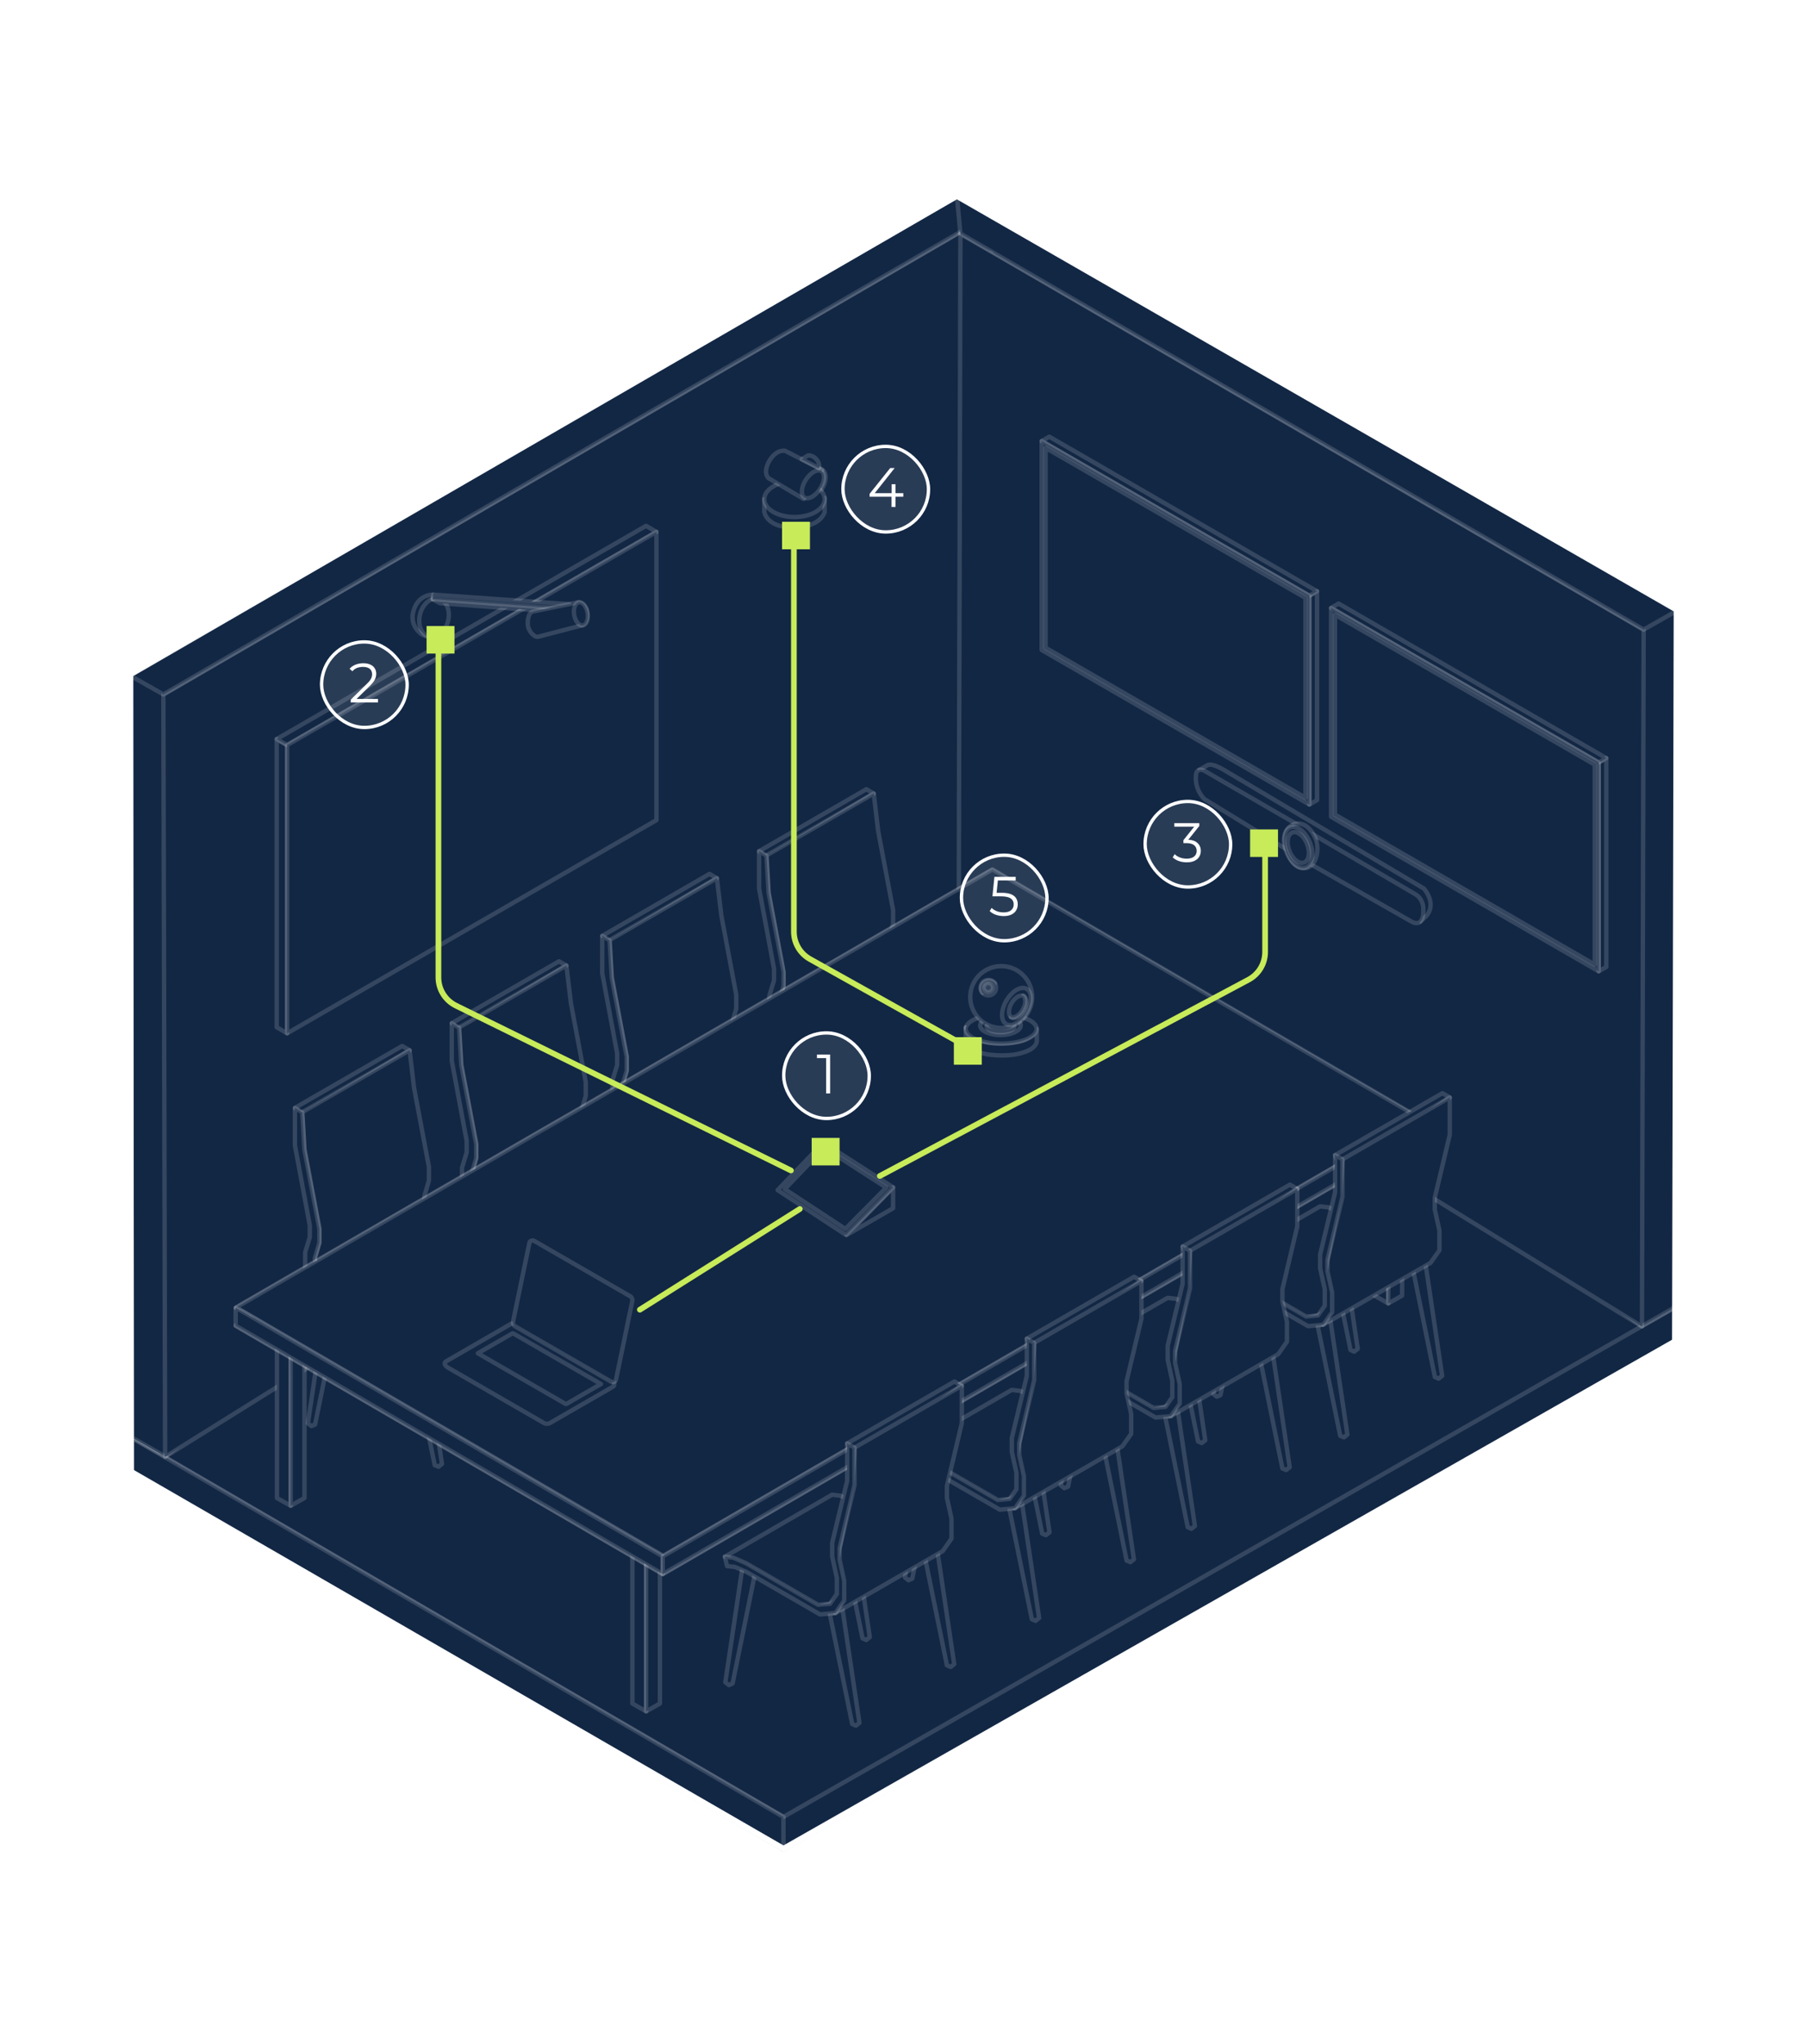 <svg width="305" height="345" viewBox="0 0 305 345" fill="none" xmlns="http://www.w3.org/2000/svg">
<path d="M22.293 248.803L132.234 312.582L282.706 226.784V220.664L161.798 146.909L22.293 248.803Z" fill="#122744" stroke="white" stroke-opacity="0.15" stroke-width="0.74" stroke-linejoin="round"/>
<path d="M22.293 242.738L132.234 306.685L282.706 220.663L161.798 140.621L22.293 242.738Z" fill="#122744" stroke="white" stroke-opacity="0.15" stroke-width="0.74" stroke-linejoin="round"/>
<path d="M132.234 312.582V306.686L22.293 242.739V248.803L132.234 312.582Z" fill="#122744" stroke="white" stroke-opacity="0.15" stroke-width="0.74" stroke-linejoin="round"/>
<path d="M22.293 242.669L22 113.978L161.505 33L161.798 140.552L27.868 245.841L22.293 242.669Z" fill="#122744" stroke="white" stroke-opacity="0.15" stroke-width="0.74" stroke-linejoin="round"/>
<path d="M27.868 245.91L27.574 117.219L167.079 36.255L167.372 158.896L27.868 245.91Z" fill="#122744" stroke="white" stroke-opacity="0.15" stroke-width="0.74" stroke-linejoin="round"/>
<path d="M22 114.048L27.575 117.22L167.079 36.255L161.505 33.084L22 114.048Z" fill="#122744" stroke="white" stroke-opacity="0.15" stroke-width="0.74" stroke-linejoin="round"/>
<path d="M282.707 220.664L283 103.039L167.68 36.591L167.387 143.738L277.146 223.836L282.707 220.664Z" fill="#122744" stroke="white" stroke-opacity="0.15" stroke-width="0.74" stroke-linejoin="round"/>
<path d="M277.146 223.905L277.426 106.28L162.106 39.427L161.826 153.084L277.146 223.905Z" fill="#122744" stroke="white" stroke-opacity="0.15" stroke-width="0.74" stroke-linejoin="round"/>
<path d="M282.999 103.109L277.425 106.28L162.105 39.427L161.504 33L282.999 103.109Z" fill="#122744" stroke="white" stroke-opacity="0.15" stroke-width="0.74" stroke-linejoin="round"/>
<path fill-rule="evenodd" clip-rule="evenodd" d="M221.01 135.801L222.295 135.061V99.797L221.01 100.551V135.801Z" fill="#122744" stroke="white" stroke-opacity="0.15" stroke-width="0.74" stroke-linejoin="round"/>
<path fill-rule="evenodd" clip-rule="evenodd" d="M175.826 74.453L177.112 73.713L222.295 99.797L221.01 100.552L175.826 74.453Z" fill="#122744" stroke="white" stroke-opacity="0.15" stroke-width="0.74" stroke-linejoin="round"/>
<path fill-rule="evenodd" clip-rule="evenodd" d="M175.826 109.717L221.01 135.802V100.552L175.826 74.453V109.717Z" fill="#122744" stroke="white" stroke-opacity="0.15" stroke-width="0.74" stroke-linejoin="round"/>
<path fill-rule="evenodd" clip-rule="evenodd" d="M176.482 109.34V75.599L220.353 100.929V134.656L176.482 109.34Z" fill="#122744" stroke="white" stroke-opacity="0.15" stroke-width="0.74" stroke-linejoin="round"/>
<path fill-rule="evenodd" clip-rule="evenodd" d="M48.462 174.418L46.701 173.399V124.75L48.462 125.77V174.418Z" fill="#122744" stroke="white" stroke-opacity="0.15" stroke-width="0.74" stroke-linejoin="round"/>
<path fill-rule="evenodd" clip-rule="evenodd" d="M110.802 89.78L109.042 88.76L46.701 124.75L48.462 125.77L110.802 89.78Z" fill="#122744" stroke="white" stroke-opacity="0.15" stroke-width="0.74" stroke-linejoin="round"/>
<path fill-rule="evenodd" clip-rule="evenodd" d="M110.801 138.429L48.461 174.419V125.771L110.801 89.78V138.429Z" fill="#122744" stroke="white" stroke-opacity="0.15" stroke-width="0.74" stroke-linejoin="round"/>
<path fill-rule="evenodd" clip-rule="evenodd" d="M269.84 163.954L271.125 163.214V127.964L269.84 128.704V163.954Z" fill="#122744" stroke="white" stroke-opacity="0.15" stroke-width="0.74" stroke-linejoin="round"/>
<path fill-rule="evenodd" clip-rule="evenodd" d="M224.67 102.619L225.941 101.879L271.125 127.964L269.84 128.704L224.67 102.619Z" fill="#122744" stroke="white" stroke-opacity="0.15" stroke-width="0.74" stroke-linejoin="round"/>
<path fill-rule="evenodd" clip-rule="evenodd" d="M224.67 137.869L269.84 163.954V128.704L224.67 102.619V137.869Z" fill="#122744" stroke="white" stroke-opacity="0.15" stroke-width="0.74" stroke-linejoin="round"/>
<path fill-rule="evenodd" clip-rule="evenodd" d="M225.326 137.493V103.766L269.182 129.082V162.823L225.326 137.493Z" fill="#122744" stroke="white" stroke-opacity="0.15" stroke-width="0.74" stroke-linejoin="round"/>
<path d="M202.217 130.06L203.81 129.166C203.81 129.166 204.368 128.677 206.464 129.892L240.331 149.983C240.331 149.983 242.636 152.484 240.694 154.677L239.534 155.711" fill="#122744"/>
<path d="M202.217 130.06L203.81 129.166C203.81 129.166 204.368 128.677 206.464 129.892L240.331 149.983C240.331 149.983 242.636 152.484 240.694 154.677L239.534 155.711" stroke="white" stroke-opacity="0.15" stroke-width="0.74" stroke-linejoin="round"/>
<path d="M203.462 130.199L219.417 139.435C219.417 139.435 216.469 139.644 217.894 143.822L203.308 134.894C203.308 134.894 201.492 133.301 201.897 130.549C201.897 130.549 202.148 129.431 203.476 130.199H203.462Z" fill="#122744" stroke="white" stroke-opacity="0.15" stroke-width="0.74" stroke-linejoin="round"/>
<path d="M238.85 150.918L221.456 140.747C221.456 140.747 222.839 143.136 220.967 145.721L238.291 155.585C238.291 155.585 240.471 156.94 240.233 153.168C240.233 153.168 240.178 151.673 238.85 150.918Z" fill="#122744" stroke="white" stroke-opacity="0.15" stroke-width="0.74" stroke-linejoin="round"/>
<path d="M222.015 141.475C222.826 143.361 222.183 146.281 220.409 146.518C219.053 146.714 217.81 145.82 217.055 143.053C216.51 141.069 217.083 139.616 218.355 139.141C219.738 138.624 221.219 139.588 222.015 141.475Z" fill="#122744" stroke="white" stroke-opacity="0.15" stroke-width="0.74" stroke-linejoin="round"/>
<path d="M221.037 142.088C220.604 141.082 219.961 140.3 219.29 139.895C218.731 139.56 218.173 139.462 217.684 139.699C216.622 140.23 216.398 142.144 217.195 143.988C217.977 145.833 219.486 146.909 220.548 146.378C220.911 146.196 221.176 145.847 221.33 145.4C221.637 144.533 221.554 143.29 221.037 142.074V142.088Z" fill="#122744" stroke="white" stroke-opacity="0.15" stroke-width="0.74" stroke-linejoin="round"/>
<path d="M220.561 142.327C220.24 141.572 219.751 140.999 219.262 140.692C218.843 140.44 218.424 140.371 218.06 140.552C217.264 140.943 217.096 142.382 217.697 143.766C218.284 145.149 219.402 145.945 220.198 145.554C220.463 145.414 220.659 145.163 220.785 144.827C221.008 144.185 220.952 143.249 220.561 142.34V142.327Z" fill="#122744" stroke="white" stroke-opacity="0.15" stroke-width="0.74" stroke-linejoin="round"/>
<path d="M72.492 107.524L71.752 107.328C71.109 107.161 70.662 106.685 70.257 106.155C69.46 105.093 69.656 103.751 69.656 103.751C70.243 100.203 73.149 100.37 73.149 100.37" fill="#122744"/>
<path d="M72.492 107.524L71.752 107.328C71.109 107.161 70.662 106.685 70.257 106.155C69.46 105.093 69.656 103.751 69.656 103.751C70.243 100.203 73.149 100.37 73.149 100.37" stroke="white" stroke-opacity="0.15" stroke-width="0.74" stroke-linejoin="round"/>
<path d="M75.612 104.883C76.07 103.105 75.388 101.391 74.088 101.056C72.788 100.721 71.362 101.891 70.904 103.67C70.446 105.448 71.128 107.161 72.428 107.496C73.728 107.831 75.154 106.661 75.612 104.883Z" fill="#122744" stroke="white" stroke-opacity="0.15" stroke-width="0.74" stroke-linejoin="round"/>
<path d="M73.023 101.139L93.422 102.564L90.669 103.025L74.225 101.809L73.023 101.139Z" fill="#122744" stroke="white" stroke-opacity="0.15" stroke-width="0.74" stroke-linejoin="round"/>
<path d="M96.104 101.991L73.135 100.37L73.023 101.139L94.875 102.717L96.104 101.991Z" fill="#122744" stroke="white" stroke-opacity="0.15" stroke-width="0.74" stroke-linejoin="round"/>
<path d="M97.529 101.683L90.068 103.192C89.775 103.248 89.523 103.444 89.37 103.709C89.132 104.156 88.965 105.162 89.16 105.861C89.16 105.861 89.398 106.881 90.362 107.412C90.515 107.495 90.697 107.523 90.879 107.467L98.186 105.567C98.186 105.567 99.499 105.036 99.01 102.997C99.01 102.997 98.689 101.767 97.529 101.655V101.683Z" fill="#122744" stroke="white" stroke-opacity="0.15" stroke-width="0.74" stroke-linejoin="round"/>
<path d="M98.391 105.572C99.014 105.462 99.365 104.498 99.174 103.419C98.983 102.34 98.323 101.555 97.7 101.665C97.077 101.775 96.727 102.739 96.918 103.818C97.109 104.897 97.768 105.682 98.391 105.572Z" fill="#122744" stroke="white" stroke-opacity="0.15" stroke-width="0.74" stroke-linejoin="round"/>
<path fill-rule="evenodd" clip-rule="evenodd" d="M55.615 221.279L54.847 220.901L51.969 240.238L52.556 240.713L53.184 240.447L56.956 221.991L55.615 221.279Z" fill="#122744" stroke="white" stroke-opacity="0.15" stroke-width="0.74" stroke-linejoin="round"/>
<path fill-rule="evenodd" clip-rule="evenodd" d="M73.471 213.287L72.703 213.664L71.361 214.391L75.12 232.833L75.762 233.113L76.349 232.638L73.471 213.287Z" fill="#122744" stroke="white" stroke-opacity="0.15" stroke-width="0.74" stroke-linejoin="round"/>
<path fill-rule="evenodd" clip-rule="evenodd" d="M70.942 228.139L69.615 228.852L73.374 247.308L74.016 247.574L74.603 247.098L71.725 227.748L70.942 228.139Z" fill="#122744" stroke="white" stroke-opacity="0.15" stroke-width="0.74" stroke-linejoin="round"/>
<path fill-rule="evenodd" clip-rule="evenodd" d="M87.721 217.842L86.939 218.219L85.611 218.946L89.37 237.388L89.998 237.667L90.599 237.192L87.721 217.842Z" fill="#122744" stroke="white" stroke-opacity="0.15" stroke-width="0.74" stroke-linejoin="round"/>
<path fill-rule="evenodd" clip-rule="evenodd" d="M49.775 187.007L67.882 176.557L69.14 177.283L51.019 188.111L49.775 187.007Z" fill="#122744" stroke="white" stroke-opacity="0.15" stroke-width="0.74" stroke-linejoin="round"/>
<path fill-rule="evenodd" clip-rule="evenodd" d="M70.955 230.122L89.775 220.23L89.411 221.39L71.304 231.841L70.955 230.122Z" fill="#122744" stroke="white" stroke-opacity="0.15" stroke-width="0.74" stroke-linejoin="round"/>
<path fill-rule="evenodd" clip-rule="evenodd" d="M89.076 218.735L86.924 217.185L86.198 216.752L85.457 216.332L84.703 215.899L83.948 215.452L83.18 215.019L82.397 214.572L81.629 214.125L80.847 213.678L80.064 213.217L79.296 212.77L78.513 212.323L77.745 211.889L76.99 211.442L76.236 211.009L75.496 210.59L74.769 210.171L72.771 207.684L71.612 204.694V201.942L72.394 199.287V196.954L69.879 183.583L69.138 177.282L51.018 187.733L51.381 194.034L53.91 207.419V209.752L53.127 212.406L53.505 215.159L54.664 218.135L56.662 220.622L57.389 221.418L58.129 221.851L58.883 222.284L59.638 222.717L60.406 223.164L61.175 223.611L61.957 224.059L62.74 224.506L63.508 224.953L64.29 225.4L65.059 225.847L65.827 226.294L66.596 226.727L67.35 227.174L68.091 227.593L68.817 228.012L70.969 229.577L71.709 230.751L89.774 220.23L89.076 218.735Z" fill="#122744" stroke="white" stroke-opacity="0.15" stroke-width="0.74" stroke-linejoin="round"/>
<path fill-rule="evenodd" clip-rule="evenodd" d="M49.775 193.323V187.021L51.019 187.748L51.382 194.063L53.911 207.434V209.767L53.129 212.422L53.506 215.174L54.665 218.15L56.202 220.05C59.248 222.579 64.236 225.415 68.078 227.636L70.243 229.201L71.683 230.682L71.305 231.842L69.978 230.459L68.022 229.048C64.138 226.812 59.639 224.199 55.755 221.964L55.587 221.866L55.448 221.685L53.157 218.834L53.003 218.653L52.919 218.443L51.592 214.95L51.508 214.741V211.388L51.536 211.304L52.29 208.831V206.847L49.775 193.323Z" fill="#122744" stroke="white" stroke-opacity="0.15" stroke-width="0.74" stroke-linejoin="round"/>
<path fill-rule="evenodd" clip-rule="evenodd" d="M82.09 206.986L81.322 206.608L78.43 225.945L79.031 226.42L79.659 226.154L83.418 207.698L82.09 206.986Z" fill="#122744" stroke="white" stroke-opacity="0.15" stroke-width="0.74" stroke-linejoin="round"/>
<path fill-rule="evenodd" clip-rule="evenodd" d="M99.946 198.994L99.163 199.371L97.836 200.098L101.594 218.54L102.223 218.82L102.824 218.345L99.946 198.994Z" fill="#122744" stroke="white" stroke-opacity="0.15" stroke-width="0.74" stroke-linejoin="round"/>
<path fill-rule="evenodd" clip-rule="evenodd" d="M97.417 213.832L96.09 214.559L99.848 233.015L100.477 233.281L101.078 232.806L98.2 213.455L97.417 213.832Z" fill="#122744" stroke="white" stroke-opacity="0.15" stroke-width="0.74" stroke-linejoin="round"/>
<path fill-rule="evenodd" clip-rule="evenodd" d="M114.198 203.549L113.415 203.926L112.088 204.653L115.846 223.095L116.475 223.374L117.076 222.899L114.198 203.549Z" fill="#122744" stroke="white" stroke-opacity="0.15" stroke-width="0.74" stroke-linejoin="round"/>
<path fill-rule="evenodd" clip-rule="evenodd" d="M76.25 172.714L94.357 162.264L95.6 162.976L77.493 173.818L76.25 172.714Z" fill="#122744" stroke="white" stroke-opacity="0.15" stroke-width="0.74" stroke-linejoin="round"/>
<path fill-rule="evenodd" clip-rule="evenodd" d="M97.432 215.829L116.251 205.938L115.888 207.097L97.767 217.548L97.432 215.829Z" fill="#122744" stroke="white" stroke-opacity="0.15" stroke-width="0.74" stroke-linejoin="round"/>
<path fill-rule="evenodd" clip-rule="evenodd" d="M115.552 204.443L113.401 202.878L112.674 202.459L111.934 202.04L111.179 201.607L110.411 201.159L109.642 200.726L108.874 200.279L108.092 199.832L107.323 199.371L106.541 198.924L105.758 198.477L104.99 198.03L104.221 197.597L103.467 197.15L102.713 196.717L101.972 196.297L101.246 195.878L99.248 193.391L98.088 190.401V187.649L98.87 184.995V182.661L96.356 169.291L95.601 162.976L77.494 173.44L77.857 179.741L80.386 193.126V195.459L79.604 198.114L79.981 200.866L81.141 203.842L83.139 206.329L83.865 207.125L84.606 207.558L85.36 207.992L86.115 208.425L86.883 208.872L87.651 209.319L88.434 209.766L89.216 210.213L89.985 210.66L90.767 211.107L91.535 211.554L92.304 212.001L93.072 212.434L93.813 212.868L94.553 213.301L95.294 213.72L97.445 215.285L98.186 216.458L116.251 205.938L115.552 204.443Z" fill="#122744" stroke="white" stroke-opacity="0.15" stroke-width="0.74" stroke-linejoin="round"/>
<path fill-rule="evenodd" clip-rule="evenodd" d="M76.25 179.029V172.728L77.493 173.454L77.857 179.769L80.385 193.14V195.473L79.603 198.128L79.98 200.88L81.14 203.856L82.677 205.756C85.723 208.285 90.71 211.121 94.553 213.342L96.718 214.907L98.157 216.388L97.78 217.548L96.453 216.165L94.497 214.754C90.613 212.518 86.114 209.906 82.23 207.67L82.062 207.572L81.922 207.391L79.631 204.54L79.477 204.359L79.394 204.149L78.066 200.656L77.983 200.447V197.094L78.01 197.01L78.765 194.537V192.553L76.25 179.029Z" fill="#122744" stroke="white" stroke-opacity="0.15" stroke-width="0.74" stroke-linejoin="round"/>
<path fill-rule="evenodd" clip-rule="evenodd" d="M107.491 192.233L106.708 191.855L103.83 211.206L104.431 211.681L105.06 211.415L108.818 192.959L107.491 192.233Z" fill="#122744" stroke="white" stroke-opacity="0.15" stroke-width="0.74" stroke-linejoin="round"/>
<path fill-rule="evenodd" clip-rule="evenodd" d="M125.346 184.24L124.564 184.631L123.236 185.344L126.995 203.8L127.623 204.066L128.224 203.591L125.346 184.24Z" fill="#122744" stroke="white" stroke-opacity="0.15" stroke-width="0.74" stroke-linejoin="round"/>
<path fill-rule="evenodd" clip-rule="evenodd" d="M122.818 199.092L121.49 199.819L125.249 218.261L125.877 218.54L126.478 218.065L123.6 198.715L122.818 199.092Z" fill="#122744" stroke="white" stroke-opacity="0.15" stroke-width="0.74" stroke-linejoin="round"/>
<path fill-rule="evenodd" clip-rule="evenodd" d="M139.598 188.795L138.816 189.186L137.488 189.899L141.247 208.355L141.875 208.62L142.476 208.145L139.598 188.795Z" fill="#122744" stroke="white" stroke-opacity="0.15" stroke-width="0.74" stroke-linejoin="round"/>
<path fill-rule="evenodd" clip-rule="evenodd" d="M101.65 157.974L119.757 147.51L121.001 148.236L102.894 159.078L101.65 157.974Z" fill="#122744" stroke="white" stroke-opacity="0.15" stroke-width="0.74" stroke-linejoin="round"/>
<path fill-rule="evenodd" clip-rule="evenodd" d="M122.832 201.09L141.652 191.185L141.274 192.344L123.167 202.809L122.832 201.09Z" fill="#122744" stroke="white" stroke-opacity="0.15" stroke-width="0.74" stroke-linejoin="round"/>
<path fill-rule="evenodd" clip-rule="evenodd" d="M140.953 189.704L138.801 188.139L138.075 187.72L137.334 187.286L136.58 186.853L135.811 186.42L135.043 185.973L134.274 185.526L133.492 185.079L132.724 184.632L131.941 184.185L131.159 183.738L130.39 183.291L129.622 182.844L128.867 182.41L128.113 181.977L127.372 181.544L126.646 181.125L124.648 178.638L123.488 175.662V172.91L124.271 170.255V167.922L121.756 154.551L121.002 148.236L102.895 158.687L103.258 165.002L105.787 178.373V180.706L105.004 183.36L105.381 186.113L106.541 189.103L108.539 191.576L109.266 192.386L110.006 192.805L110.76 193.238L111.515 193.685L112.283 194.132L113.052 194.566L113.834 195.027L114.617 195.474L115.385 195.921L116.167 196.368L116.936 196.815L117.704 197.262L118.473 197.695L119.213 198.128L119.954 198.561L120.68 198.981L122.846 200.531L123.586 201.719L141.651 191.184L140.953 189.704Z" fill="#122744" stroke="white" stroke-opacity="0.15" stroke-width="0.74" stroke-linejoin="round"/>
<path fill-rule="evenodd" clip-rule="evenodd" d="M101.65 164.276V157.975L102.894 158.701L103.257 165.016L105.786 178.387V180.72L105.004 183.375L105.381 186.127L106.54 189.103L108.077 191.003C111.123 193.532 116.111 196.368 119.953 198.59L122.119 200.154L123.558 201.635L123.18 202.795L121.853 201.412L119.897 200.001C116.013 197.765 111.514 195.153 107.63 192.917L107.463 192.819L107.323 192.638L105.031 189.788L104.878 189.606L104.794 189.396L103.467 185.903L103.383 185.694V182.341L103.411 182.257L104.165 179.784V177.8L101.65 164.276Z" fill="#122744" stroke="white" stroke-opacity="0.15" stroke-width="0.74" stroke-linejoin="round"/>
<path fill-rule="evenodd" clip-rule="evenodd" d="M133.967 177.94L133.185 177.562L130.307 196.913L130.907 197.388L131.536 197.122L135.294 178.666L133.967 177.94Z" fill="#122744" stroke="white" stroke-opacity="0.15" stroke-width="0.74" stroke-linejoin="round"/>
<path fill-rule="evenodd" clip-rule="evenodd" d="M151.823 169.947L151.04 170.338L149.713 171.051L153.471 189.507L154.1 189.773L154.701 189.298L151.823 169.947Z" fill="#122744" stroke="white" stroke-opacity="0.15" stroke-width="0.74" stroke-linejoin="round"/>
<path fill-rule="evenodd" clip-rule="evenodd" d="M149.294 184.799L147.967 185.526L151.725 203.968L152.354 204.247L152.955 203.772L150.076 184.422L149.294 184.799Z" fill="#122744" stroke="white" stroke-opacity="0.15" stroke-width="0.74" stroke-linejoin="round"/>
<path fill-rule="evenodd" clip-rule="evenodd" d="M166.059 174.502L165.29 174.893L163.963 175.606L167.721 194.062L168.35 194.327L168.937 193.852L166.059 174.502Z" fill="#122744" stroke="white" stroke-opacity="0.15" stroke-width="0.74" stroke-linejoin="round"/>
<path fill-rule="evenodd" clip-rule="evenodd" d="M128.127 143.681L146.234 133.217L147.477 133.943L129.37 144.785L128.127 143.681Z" fill="#122744" stroke="white" stroke-opacity="0.15" stroke-width="0.74" stroke-linejoin="round"/>
<path fill-rule="evenodd" clip-rule="evenodd" d="M149.293 186.797L168.126 176.892L167.749 178.051L149.642 188.516L149.293 186.797Z" fill="#122744" stroke="white" stroke-opacity="0.15" stroke-width="0.74" stroke-linejoin="round"/>
<path fill-rule="evenodd" clip-rule="evenodd" d="M167.429 175.411L165.264 173.846L164.537 173.427L163.797 172.993L163.056 172.56L162.288 172.127L161.519 171.68L160.751 171.233L159.969 170.786L159.2 170.339L158.418 169.892L157.635 169.445L156.867 168.998L156.098 168.551L155.344 168.117L154.59 167.684L153.849 167.251L153.123 166.832L151.125 164.345L149.965 161.369V158.617L150.747 155.962V153.629L148.219 140.258L147.478 133.943L129.371 144.394L129.734 150.709L132.249 164.08V166.413L131.481 169.068L131.858 171.82L133.018 174.81L135.016 177.283L135.742 178.093L136.483 178.512L137.223 178.945L137.991 179.392L138.76 179.826L139.528 180.273L140.311 180.72L141.079 181.181L141.862 181.628L142.644 182.075L143.412 182.522L144.181 182.955L144.935 183.402L145.69 183.835L146.43 184.268L147.157 184.688L149.322 186.238L150.063 187.426L168.128 176.892L167.429 175.411Z" fill="#122744" stroke="white" stroke-opacity="0.15" stroke-width="0.74" stroke-linejoin="round"/>
<path fill-rule="evenodd" clip-rule="evenodd" d="M128.127 149.983V143.682L129.37 144.408L129.734 150.723L132.262 164.094V166.427L131.48 169.082L131.857 171.834L133.017 174.81L134.554 176.71C137.6 179.239 142.587 182.075 146.43 184.297L148.595 185.861L150.034 187.342L149.657 188.502L148.33 187.119L146.374 185.708C142.49 183.472 137.991 180.86 134.107 178.624L133.939 178.526L133.799 178.345L131.508 175.495L131.354 175.313L131.271 175.103L129.943 171.611L129.859 171.401V168.048L129.887 167.964L130.642 165.491V163.507L128.127 149.983Z" fill="#122744" stroke="white" stroke-opacity="0.15" stroke-width="0.74" stroke-linejoin="round"/>
<path d="M239.549 188.753L111.878 262.704L39.785 220.762L51.619 213.902H51.633L68.846 203.926L74.155 200.852L91.424 190.849L96.691 187.817L114.029 177.758L119.199 174.768L136.621 164.666L141.707 161.732L159.227 151.575L167.428 146.839L239.535 188.781L239.549 188.753Z" fill="#122744" stroke="white" stroke-opacity="0.15" stroke-width="0.74" stroke-linejoin="round"/>
<path d="M49.063 254.167L46.744 252.854V227.188L49.063 228.502V254.167Z" fill="#122744" stroke="white" stroke-opacity="0.15" stroke-width="0.74" stroke-linejoin="round"/>
<path d="M49.062 254.167L51.396 252.854V227.188L49.062 228.502V254.167Z" fill="#122744" stroke="white" stroke-opacity="0.15" stroke-width="0.74" stroke-linejoin="round"/>
<path d="M109.056 288.872L106.736 287.545V261.894L109.056 263.207V288.872Z" fill="#122744" stroke="white" stroke-opacity="0.15" stroke-width="0.74" stroke-linejoin="round"/>
<path d="M109.057 288.872L111.39 287.545V261.894L109.057 263.207V288.872Z" fill="#122744" stroke="white" stroke-opacity="0.15" stroke-width="0.74" stroke-linejoin="round"/>
<path d="M234.323 220.007L231.99 218.694V193.028L234.323 194.342V220.007Z" fill="#122744" stroke="white" stroke-opacity="0.15" stroke-width="0.74" stroke-linejoin="round"/>
<path d="M234.324 220.007L236.657 218.694V193.028L234.324 194.342V220.007Z" fill="#122744" stroke="white" stroke-opacity="0.15" stroke-width="0.74" stroke-linejoin="round"/>
<path d="M39.772 223.765L111.864 265.693L239.535 191.757L167.442 149.814L39.772 223.765Z" fill="#122744" stroke="white" stroke-opacity="0.15" stroke-width="0.74" stroke-linejoin="round"/>
<path d="M239.633 188.669L111.962 262.62L39.869 220.678L51.703 213.818H51.717L68.93 203.842L74.239 200.768L91.507 190.765L96.775 187.733L114.113 177.674L119.283 174.684L136.705 164.582L141.791 161.648L159.311 151.491L167.512 146.755L239.619 188.697L239.633 188.669Z" fill="#122744" stroke="white" stroke-opacity="0.15" stroke-width="0.74" stroke-linejoin="round"/>
<path d="M39.772 220.762V223.766L111.864 265.694V262.704L41.015 221.418L39.772 220.762Z" fill="#122744" stroke="white" stroke-opacity="0.15" stroke-width="0.74" stroke-linejoin="round"/>
<path d="M75.078 230.081C75.078 229.983 75.148 229.886 75.274 229.802L86.157 223.515C86.423 223.361 86.856 223.361 87.135 223.515L103.468 232.945C103.594 233.015 103.664 233.113 103.664 233.211V233.784C103.664 233.881 103.594 233.993 103.468 234.063L92.808 240.211C92.542 240.364 92.109 240.364 91.83 240.211L75.497 230.78C75.497 230.78 75.385 230.696 75.358 230.654L75.12 230.389C75.12 230.389 75.078 230.291 75.078 230.249V230.067V230.081Z" fill="#122744" stroke="white" stroke-opacity="0.15" stroke-width="0.74" stroke-linejoin="round"/>
<path d="M80.68 228.418L86.465 225.079C86.465 225.079 86.576 225.051 86.632 225.079L101.4 233.601C101.4 233.601 101.414 233.601 101.428 233.615C101.428 233.615 101.428 233.629 101.4 233.629L95.616 236.969C95.616 236.969 95.504 236.996 95.448 236.969L80.68 228.446C80.68 228.446 80.666 228.446 80.652 228.432C80.652 228.432 80.652 228.418 80.68 228.418Z" fill="#122744" stroke="white" stroke-opacity="0.15" stroke-width="0.74" stroke-linejoin="round"/>
<path d="M86.603 223.053L89.355 209.794C89.397 209.627 89.481 209.501 89.607 209.459L89.844 209.389C89.928 209.361 90.026 209.389 90.124 209.431L106.4 218.82C106.638 218.96 106.792 219.323 106.722 219.63L103.969 232.889C103.927 233.057 103.844 233.183 103.718 233.224L103.48 233.294C103.397 233.322 103.299 233.294 103.201 233.252L86.924 223.864C86.687 223.724 86.533 223.361 86.603 223.053Z" fill="#122744" stroke="white" stroke-opacity="0.15" stroke-width="0.74" stroke-linejoin="round"/>
<path d="M239.59 188.67L239.534 191.758L111.863 265.694V262.705L239.59 188.67Z" fill="#122744" stroke="white" stroke-opacity="0.15" stroke-width="0.74" stroke-linejoin="round"/>
<path d="M150.746 203.94V200.434L142.922 208.453L150.746 203.94Z" fill="#122744" stroke="white" stroke-opacity="0.15" stroke-width="0.74" stroke-linejoin="round"/>
<path d="M131.256 200.88L138.968 192.847L150.746 200.419L142.796 208.453L131.256 200.88Z" fill="#122744" stroke="white" stroke-opacity="0.15" stroke-width="0.74" stroke-linejoin="round"/>
<path d="M132.457 200.713L139.149 193.741L149.586 200.461L142.684 207.433L132.457 200.713Z" fill="#122744" stroke="white" stroke-opacity="0.15" stroke-width="0.74" stroke-linejoin="round"/>
<path fill-rule="evenodd" clip-rule="evenodd" d="M226.597 198.128L244.704 185.246L243.461 184.52L225.34 194.984L226.597 198.128Z" fill="#122744" stroke="white" stroke-opacity="0.15" stroke-width="0.74" stroke-linejoin="round"/>
<path fill-rule="evenodd" clip-rule="evenodd" d="M208.434 216.319L207.665 215.928L204.787 235.278L205.374 235.753L206.003 235.488L209.775 217.031L208.434 216.319Z" fill="#122744" stroke="white" stroke-opacity="0.15" stroke-width="0.74" stroke-linejoin="round"/>
<path fill-rule="evenodd" clip-rule="evenodd" d="M226.289 208.327L225.521 208.704L224.18 209.431L227.952 227.873L228.581 228.153L229.167 227.678L226.289 208.327Z" fill="#122744" stroke="white" stroke-opacity="0.15" stroke-width="0.74" stroke-linejoin="round"/>
<path fill-rule="evenodd" clip-rule="evenodd" d="M223.775 223.164L222.434 223.891L226.206 242.347L226.835 242.613L227.421 242.138L224.543 222.787L223.775 223.164Z" fill="#122744" stroke="white" stroke-opacity="0.15" stroke-width="0.74" stroke-linejoin="round"/>
<path fill-rule="evenodd" clip-rule="evenodd" d="M240.541 212.882L239.759 213.259L238.432 213.986L242.19 232.428L242.819 232.707L243.419 232.232L240.541 212.882Z" fill="#122744" stroke="white" stroke-opacity="0.15" stroke-width="0.74" stroke-linejoin="round"/>
<path fill-rule="evenodd" clip-rule="evenodd" d="M238.556 211.75L237.829 211.331L237.089 210.912L236.334 210.479L235.58 210.032L234.812 209.599L234.043 209.152L233.261 208.704L232.478 208.243L231.71 207.796L230.927 207.349L230.159 206.902L229.391 206.455L228.622 206.022L227.868 205.589L227.127 205.156L226.401 204.737L224.249 203.8L222.81 203.633L204.703 214.083L206.142 214.642L208.294 215.578L209.02 215.998L209.761 216.417L210.39 216.78L210.515 216.864L211.27 217.297L212.038 217.744L212.821 218.191L213.589 218.638L214.371 219.085L215.154 219.532L215.922 219.979L216.705 220.426L217.473 220.874L218.227 221.307L218.982 221.74L219.722 222.173L220.449 222.592L222.447 222.033L240.554 211.583L238.556 211.75Z" fill="#122744" stroke="white" stroke-opacity="0.15" stroke-width="0.74" stroke-linejoin="round"/>
<path fill-rule="evenodd" clip-rule="evenodd" d="M223.355 223.613L241.476 213.162L241.546 213.036L242.874 211.164L242.957 211.038V210.843V207.797V207.699L242.929 207.587L242.175 204.164V202.166L244.704 191.548V185.247L226.597 195.698L226.206 202.013L224.068 212.631L223.691 214.615L224.445 218.038L224.473 218.15V218.248V221.307V221.503L224.389 221.615L223.439 223.501L223.355 223.613Z" fill="#122744" stroke="white" stroke-opacity="0.15" stroke-width="0.74" stroke-linejoin="round"/>
<path fill-rule="evenodd" clip-rule="evenodd" d="M224.068 214.615V212.631L226.596 202.012V195.697L225.339 194.971V201.286L222.824 211.75V214.084L223.606 217.632V220.385L222.447 222.033L220.449 222.215L210.851 216.668L208.294 215.187L206.142 214.265L204.703 214.084L205.066 215.676L206.394 215.83L208.35 216.668L220.617 223.752L220.784 223.836H220.924L223.215 223.626L223.355 223.612L223.439 223.5L224.766 221.614L224.85 221.502V221.307V218.247V218.149L224.822 218.038L224.068 214.615Z" fill="#122744" stroke="white" stroke-opacity="0.15" stroke-width="0.74" stroke-linejoin="round"/>
<path fill-rule="evenodd" clip-rule="evenodd" d="M200.863 213.567L218.97 200.672L217.726 199.959L199.619 210.41L200.863 213.567Z" fill="#122744" stroke="white" stroke-opacity="0.15" stroke-width="0.74" stroke-linejoin="round"/>
<path fill-rule="evenodd" clip-rule="evenodd" d="M182.713 231.743L181.931 231.366L179.053 250.717L179.64 251.192L180.282 250.926L184.041 232.47L182.713 231.743Z" fill="#122744" stroke="white" stroke-opacity="0.15" stroke-width="0.74" stroke-linejoin="round"/>
<path fill-rule="evenodd" clip-rule="evenodd" d="M200.555 223.752L199.786 224.143L198.459 224.856L202.217 243.312L202.846 243.577L203.433 243.102L200.555 223.752Z" fill="#122744" stroke="white" stroke-opacity="0.15" stroke-width="0.74" stroke-linejoin="round"/>
<path fill-rule="evenodd" clip-rule="evenodd" d="M198.04 238.604L196.713 239.33L200.471 257.773L201.1 258.052L201.687 257.577L198.809 238.227L198.04 238.604Z" fill="#122744" stroke="white" stroke-opacity="0.15" stroke-width="0.74" stroke-linejoin="round"/>
<path fill-rule="evenodd" clip-rule="evenodd" d="M214.805 228.307L214.023 228.698L212.695 229.41L216.454 247.867L217.096 248.132L217.683 247.657L214.805 228.307Z" fill="#122744" stroke="white" stroke-opacity="0.15" stroke-width="0.74" stroke-linejoin="round"/>
<path fill-rule="evenodd" clip-rule="evenodd" d="M212.822 227.189L212.095 226.77L211.355 226.336L210.614 225.903L209.846 225.47L209.077 225.023L208.309 224.576L207.526 224.129L206.758 223.682L205.976 223.235L205.193 222.788L204.425 222.341L203.656 221.894L202.888 221.446L202.147 221.013L201.407 220.594L200.68 220.175L198.515 219.239L197.076 219.071L178.969 229.522L180.408 230.081L182.559 231.003L183.3 231.422L184.04 231.855L184.655 232.218L184.781 232.288L185.549 232.735L186.318 233.168L187.086 233.616L187.869 234.063L188.637 234.524L189.419 234.971L190.202 235.418L190.97 235.865L191.739 236.312L192.493 236.745L193.248 237.178L193.988 237.611L194.715 238.031L196.712 237.472L214.819 227.007L212.822 227.189Z" fill="#122744" stroke="white" stroke-opacity="0.15" stroke-width="0.74" stroke-linejoin="round"/>
<path fill-rule="evenodd" clip-rule="evenodd" d="M197.635 239.05L215.742 228.586L215.826 228.474L217.139 226.588L217.223 226.476V226.281V223.235V223.123L217.195 223.011L216.454 219.588V217.604L218.969 206.986V200.671L200.862 211.122L200.485 217.437L198.347 228.055L197.956 230.053L198.711 233.476L198.739 233.588V233.685V236.731V236.927L198.655 237.052L197.719 238.925L197.635 239.05Z" fill="#122744" stroke="white" stroke-opacity="0.15" stroke-width="0.74" stroke-linejoin="round"/>
<path fill-rule="evenodd" clip-rule="evenodd" d="M198.347 230.053V228.055L200.862 217.437V211.122L199.619 210.409L199.605 216.71L197.09 227.175V229.508L197.872 233.071V235.823L196.712 237.472L194.715 237.639L185.13 232.107L182.559 230.626L180.408 229.69L178.969 229.522L179.346 231.115L180.659 231.255L182.615 232.107L194.882 239.176L195.05 239.274L195.19 239.26L197.481 239.065L197.635 239.051L197.718 238.925L199.032 237.053L199.116 236.927V236.731V233.686V233.574L199.088 233.476L198.347 230.053Z" fill="#122744" stroke="white" stroke-opacity="0.15" stroke-width="0.74" stroke-linejoin="round"/>
<path fill-rule="evenodd" clip-rule="evenodd" d="M174.554 229.117L192.661 216.221L191.418 215.509L173.311 225.959L174.554 229.117Z" fill="#122744" stroke="white" stroke-opacity="0.15" stroke-width="0.74" stroke-linejoin="round"/>
<path fill-rule="evenodd" clip-rule="evenodd" d="M156.405 247.293L155.622 246.916L152.744 266.266L153.345 266.741L153.974 266.462L157.732 248.02L156.405 247.293Z" fill="#122744" stroke="white" stroke-opacity="0.15" stroke-width="0.74" stroke-linejoin="round"/>
<path fill-rule="evenodd" clip-rule="evenodd" d="M174.26 239.302L173.478 239.679L172.15 240.406L175.909 258.862L176.537 259.127L177.138 258.652L174.26 239.302Z" fill="#122744" stroke="white" stroke-opacity="0.15" stroke-width="0.74" stroke-linejoin="round"/>
<path fill-rule="evenodd" clip-rule="evenodd" d="M171.732 254.154L170.404 254.866L174.163 273.322L174.791 273.588L175.392 273.113L172.514 253.776L171.732 254.154Z" fill="#122744" stroke="white" stroke-opacity="0.15" stroke-width="0.74" stroke-linejoin="round"/>
<path fill-rule="evenodd" clip-rule="evenodd" d="M188.512 243.856L187.73 244.234L186.402 244.96L190.161 263.416L190.789 263.682L191.39 263.207L188.512 243.856Z" fill="#122744" stroke="white" stroke-opacity="0.15" stroke-width="0.74" stroke-linejoin="round"/>
<path fill-rule="evenodd" clip-rule="evenodd" d="M186.527 242.739L185.8 242.32L185.06 241.887L184.305 241.453L183.551 241.02L182.783 240.573L182 240.126L181.232 239.679L180.449 239.232L179.667 238.785L178.898 238.324L178.116 237.877L177.348 237.444L176.593 236.997L175.839 236.563L175.098 236.144L174.372 235.711L172.206 234.789L170.767 234.607L152.66 245.072L154.099 245.617L156.265 246.553L156.991 246.972L157.732 247.405L158.347 247.755L158.486 247.838L159.241 248.271L160.009 248.719L160.778 249.166L161.56 249.613L162.342 250.06L163.125 250.521L163.893 250.968L164.662 251.415L165.43 251.848L166.198 252.295L166.953 252.728L167.693 253.148L168.42 253.567L170.418 253.008L188.525 242.557L186.527 242.739Z" fill="#122744" stroke="white" stroke-opacity="0.15" stroke-width="0.74" stroke-linejoin="round"/>
<path fill-rule="evenodd" clip-rule="evenodd" d="M171.326 254.586L189.433 244.136L189.517 244.024L190.844 242.138L190.928 242.026V241.83V238.771V238.673L190.9 238.561L190.146 235.138V233.154L192.675 222.536L192.661 216.221L174.554 226.671L174.176 232.986L172.039 243.605L171.661 245.589L172.402 249.012L172.43 249.123V249.235V252.281V252.477L172.346 252.602L171.41 254.474L171.326 254.586Z" fill="#122744" stroke="white" stroke-opacity="0.15" stroke-width="0.74" stroke-linejoin="round"/>
<path fill-rule="evenodd" clip-rule="evenodd" d="M172.039 245.589V243.605L174.553 232.987V226.672L173.31 225.959V232.26L170.781 242.725V245.058L171.563 248.621V251.373L170.418 253.008L168.42 253.189L158.822 247.657L156.265 246.176L154.099 245.24L152.66 245.072L153.037 246.665L154.365 246.804L156.321 247.643L168.588 254.726L168.741 254.824L168.895 254.81L171.186 254.6L171.326 254.586L171.41 254.475L172.737 252.603L172.821 252.477V252.281V249.235V249.124L172.793 249.012L172.039 245.589Z" fill="#122744" stroke="white" stroke-opacity="0.15" stroke-width="0.74" stroke-linejoin="round"/>
<path fill-rule="evenodd" clip-rule="evenodd" d="M144.236 246.804L162.343 233.909L161.099 233.196L142.992 243.647L144.236 246.804Z" fill="#122744" stroke="white" stroke-opacity="0.15" stroke-width="0.74" stroke-linejoin="round"/>
<path fill-rule="evenodd" clip-rule="evenodd" d="M126.086 264.982L125.304 264.604L122.426 283.955L123.027 284.43L123.655 284.151L127.414 265.708L126.086 264.982Z" fill="#122744" stroke="white" stroke-opacity="0.15" stroke-width="0.74" stroke-linejoin="round"/>
<path fill-rule="evenodd" clip-rule="evenodd" d="M143.928 256.989L143.159 257.366L141.832 258.093L145.59 276.549L146.219 276.815L146.806 276.34L143.928 256.989Z" fill="#122744" stroke="white" stroke-opacity="0.15" stroke-width="0.74" stroke-linejoin="round"/>
<path fill-rule="evenodd" clip-rule="evenodd" d="M141.413 271.841L140.086 272.554L143.844 291.01L144.473 291.275L145.06 290.814L142.182 271.464L141.413 271.841Z" fill="#122744" stroke="white" stroke-opacity="0.15" stroke-width="0.74" stroke-linejoin="round"/>
<path fill-rule="evenodd" clip-rule="evenodd" d="M158.18 261.544L157.398 261.935L156.07 262.648L159.829 281.104L160.471 281.369L161.058 280.894L158.18 261.544Z" fill="#122744" stroke="white" stroke-opacity="0.15" stroke-width="0.74" stroke-linejoin="round"/>
<path fill-rule="evenodd" clip-rule="evenodd" d="M156.195 260.426L155.468 260.007L154.728 259.574L153.987 259.141L153.219 258.708L152.45 258.261L151.682 257.814L150.899 257.367L150.131 256.919L149.349 256.472L148.566 256.025L147.798 255.578L147.029 255.131L146.261 254.684L145.52 254.251L144.78 253.832L144.053 253.413L141.888 252.477L140.449 252.295L122.342 262.76L123.781 263.304L125.932 264.24L126.673 264.66L127.413 265.093L128.028 265.456L128.154 265.526L128.922 265.959L129.691 266.406L130.459 266.853L131.242 267.3L132.01 267.761L132.792 268.208L133.575 268.655L134.343 269.103L135.112 269.536L135.866 269.983L136.621 270.416L137.361 270.849L138.088 271.268L140.086 270.709L158.192 260.245L156.195 260.426Z" fill="#122744" stroke="white" stroke-opacity="0.15" stroke-width="0.74" stroke-linejoin="round"/>
<path fill-rule="evenodd" clip-rule="evenodd" d="M141.008 272.289L159.115 261.824L159.199 261.712L160.512 259.826L160.596 259.714V259.519V256.459V256.361L160.582 256.249L159.827 252.827V250.843L162.342 240.224V233.909L144.235 244.36L143.858 250.675L141.72 261.293L141.329 263.277L142.084 266.714L142.112 266.812V266.924V269.969V270.165L142.028 270.291L141.092 272.163L141.008 272.289Z" fill="#122744" stroke="white" stroke-opacity="0.15" stroke-width="0.74" stroke-linejoin="round"/>
<path fill-rule="evenodd" clip-rule="evenodd" d="M141.72 263.276V261.292L144.235 250.674V244.359L142.992 243.646V249.948L140.463 260.412V262.745L141.245 266.308V269.061L140.086 270.709L138.088 270.877L128.503 265.344L125.932 263.863L123.781 262.927L122.342 262.759L122.719 264.352L124.032 264.492L125.988 265.33L138.255 272.414L138.423 272.511L138.563 272.497L140.854 272.288H141.008L141.091 272.162L142.405 270.29L142.489 270.164V269.969V266.923V266.811L142.461 266.713L141.72 263.276Z" fill="#122744" stroke="white" stroke-opacity="0.15" stroke-width="0.74" stroke-linejoin="round"/>
<path d="M161.512 33.071L22 113.818L22.112 248.423L132.24 312.071L282.721 226.43L283 102.898L161.512 33.071Z" stroke="white" stroke-linejoin="round"/>
<path class="green-line minus" d="M135 204.071L108 221.071" stroke="#C7EB59" stroke-width="0.962" stroke-linecap="round"/>
<path class="green-line" d="M74 108.071V164.984C74 167.007 75.15 168.854 76.965 169.748L133.5 197.571" stroke="#C7EB59" stroke-width="0.962" stroke-linecap="round"/>
<path class="green-line" d="M134 91.071V157.256C134 159.18 135.041 160.953 136.72 161.891L163 176.571" stroke="#C7EB59" stroke-width="0.962" stroke-linecap="round"/>
<path d="M76.711 105.672H72V110.318H76.711V105.672Z" fill="#C7EB59"/>
<path d="M141.711 192.071H137V196.717H141.711V192.071Z" fill="#C7EB59"/>
<g filter="url(#filter0_b_19_30336)">
<rect x="132" y="174.071" width="15" height="15" rx="7.5" fill="white" fill-opacity="0.1"/>
<rect x="132.281" y="174.353" width="14.437" height="14.437" rx="7.219" stroke="white" stroke-width="0.562"/>
<path d="M139.438 184.571V178.29L139.738 178.609H137.891V178.009H140.113V184.571H139.438Z" fill="white"/>
</g>
<g filter="url(#filter1_b_19_30336)">
<rect x="142" y="75.071" width="15" height="15" rx="7.5" fill="white" fill-opacity="0.1"/>
<rect x="142.281" y="75.353" width="14.437" height="14.437" rx="7.219" stroke="white" stroke-width="0.562"/>
<path d="M146.776 83.846V83.359L150.254 79.009H151.004L147.554 83.359L147.188 83.246H152.467V83.846H146.776ZM150.479 85.571V83.846L150.498 83.246V81.728H151.154V85.571H150.479Z" fill="white"/>
</g>
<g filter="url(#filter2_b_19_30336)">
<rect x="162" y="144.071" width="15" height="15" rx="7.5" fill="white" fill-opacity="0.1"/>
<rect x="162.281" y="144.353" width="14.437" height="14.437" rx="7.219" stroke="white" stroke-width="0.562"/>
<path d="M169.404 154.628C168.936 154.628 168.489 154.553 168.064 154.403C167.639 154.246 167.301 154.04 167.051 153.784L167.379 153.249C167.586 153.468 167.867 153.649 168.223 153.793C168.586 153.937 168.976 154.009 169.395 154.009C169.951 154.009 170.373 153.887 170.661 153.643C170.954 153.393 171.101 153.068 171.101 152.668C171.101 152.387 171.032 152.146 170.895 151.946C170.764 151.74 170.539 151.581 170.22 151.468C169.901 151.356 169.464 151.299 168.907 151.299H167.511L167.848 148.009H171.439V148.609H168.12L168.467 148.281L168.176 151.037L167.829 150.699H169.057C169.72 150.699 170.251 150.781 170.651 150.943C171.051 151.106 171.339 151.334 171.514 151.628C171.695 151.915 171.786 152.253 171.786 152.64C171.786 153.009 171.698 153.346 171.523 153.653C171.348 153.953 171.086 154.19 170.736 154.365C170.386 154.54 169.942 154.628 169.404 154.628Z" fill="white"/>
</g>
<g filter="url(#filter3_b_19_30336)">
<rect x="54" y="108.071" width="15" height="15" rx="7.5" fill="white" fill-opacity="0.1"/>
<rect x="54.281" y="108.353" width="14.437" height="14.437" rx="7.219" stroke="white" stroke-width="0.562"/>
<path d="M59.202 118.571V118.093L61.93 115.421C62.18 115.178 62.367 114.965 62.492 114.784C62.617 114.596 62.701 114.421 62.745 114.259C62.789 114.096 62.811 113.943 62.811 113.799C62.811 113.418 62.68 113.118 62.417 112.899C62.161 112.681 61.78 112.571 61.273 112.571C60.886 112.571 60.542 112.631 60.242 112.749C59.948 112.868 59.695 113.053 59.483 113.303L59.005 112.89C59.261 112.59 59.589 112.359 59.989 112.196C60.389 112.034 60.836 111.953 61.33 111.953C61.773 111.953 62.158 112.024 62.483 112.168C62.808 112.306 63.058 112.509 63.233 112.778C63.414 113.046 63.505 113.362 63.505 113.724C63.505 113.937 63.473 114.146 63.411 114.353C63.355 114.559 63.248 114.778 63.092 115.009C62.942 115.234 62.72 115.49 62.426 115.778L59.923 118.234L59.736 117.971H63.805V118.571H59.202Z" fill="white"/>
</g>
<path d="M138.673 82.65C139.54 81.289 139.591 79.787 138.787 79.296C137.984 78.805 136.63 79.511 135.764 80.873C134.898 82.235 134.847 83.737 135.65 84.228C136.453 84.718 137.807 84.012 138.673 82.65Z" fill="#122744" stroke="white" stroke-opacity="0.15" stroke-width="0.74" stroke-linejoin="round"/>
<path d="M129 84.258V86.38C129 86.38 129.278 88.991 133.842 89.07C133.842 89.07 138.127 89.207 139.181 86.483V84.019L129 84.258Z" fill="#122744" stroke="white" stroke-opacity="0.15" stroke-width="0.74" stroke-linejoin="round"/>
<path d="M134.096 87.277C136.911 87.277 139.193 85.925 139.193 84.257C139.193 82.59 136.911 81.238 134.096 81.238C131.282 81.238 129 82.59 129 84.257C129 85.925 131.282 87.277 134.096 87.277Z" fill="#122744" stroke="white" stroke-opacity="0.15" stroke-width="0.74" stroke-linejoin="round"/>
<path d="M138.787 79.298L132.52 76.097C132.52 76.097 131.084 75.722 129.822 77.845C129.822 77.845 128.71 79.683 129.717 80.716L135.648 84.224L138.787 79.298Z" fill="#122744" stroke="white" stroke-opacity="0.15" stroke-width="0.74" stroke-linejoin="round"/>
<path d="M136.228 84.11C136.066 84.11 135.915 84.076 135.788 83.996C135.487 83.815 135.325 83.417 135.348 82.884C135.371 82.294 135.603 81.635 135.997 81.011C136.61 80.046 137.491 79.399 138.197 79.399C138.359 79.399 138.51 79.433 138.637 79.513C139.298 79.921 139.205 81.284 138.429 82.498C137.815 83.463 136.935 84.11 136.228 84.11Z" fill="#122744" stroke="white" stroke-opacity="0.15" stroke-width="0.74" stroke-linejoin="round"/>
<path d="M135.324 77.527L136.367 76.88C136.367 76.88 137.305 76.664 138.092 77.936C138.092 77.936 138.405 78.537 138.231 79.014L135.324 77.527Z" fill="#122744" stroke="white" stroke-opacity="0.15" stroke-width="0.74" stroke-linejoin="round"/>
<path d="M163.016 173.484V173.389C163.016 173.389 163.016 173.452 163.016 173.484Z" fill="#122744" stroke="white" stroke-opacity="0.15" stroke-width="0.74" stroke-linejoin="round"/>
<path d="M172.606 175.651C169.531 176.506 166.677 175.952 166.677 175.952C166.677 175.952 163.079 175.303 163.016 173.483V175.825C163.016 175.825 163.016 177.249 166.566 177.961C170.561 178.531 172.67 177.661 172.67 177.661C174.952 177.012 175 175.794 175 175.794V173.689C174.73 174.892 172.622 175.651 172.622 175.651H172.606Z" fill="#122744" stroke="white" stroke-opacity="0.15" stroke-width="0.74" stroke-linejoin="round"/>
<path d="M168.992 176.158C172.301 176.158 174.984 175.053 174.984 173.689C174.984 172.326 172.301 171.221 168.992 171.221C165.683 171.221 163 172.326 163 173.689C163 175.053 165.683 176.158 168.992 176.158Z" fill="#122744" stroke="white" stroke-opacity="0.15" stroke-width="0.74" stroke-linejoin="round"/>
<path d="M168.865 174.717C170.756 174.717 172.289 173.98 172.289 173.071C172.289 172.163 170.756 171.426 168.865 171.426C166.974 171.426 165.441 172.163 165.441 173.071C165.441 173.98 166.974 174.717 168.865 174.717Z" fill="#122744" stroke="white" stroke-opacity="0.15" stroke-width="0.74" stroke-linejoin="round"/>
<path d="M168.881 174.243C170.168 174.243 171.211 173.796 171.211 173.246C171.211 172.695 170.168 172.249 168.881 172.249C167.594 172.249 166.551 172.695 166.551 173.246C166.551 173.796 167.594 174.243 168.881 174.243Z" fill="#122744" stroke="white" stroke-opacity="0.15" stroke-width="0.74" stroke-linejoin="round"/>
<path d="M168.993 173.515C171.882 173.515 174.224 171.177 174.224 168.293C174.224 165.409 171.882 163.071 168.993 163.071C166.104 163.071 163.762 165.409 163.762 168.293C163.762 171.177 166.104 173.515 168.993 173.515Z" fill="#122744" stroke="white" stroke-opacity="0.15" stroke-width="0.74" stroke-linejoin="round"/>
<path d="M173.289 166.916C173.289 166.916 173.178 166.853 173.114 166.837C172.163 166.473 170.752 167.359 169.849 168.91C168.961 170.461 168.898 172.122 169.69 172.755C169.738 172.803 169.785 172.834 169.849 172.866C170.8 173.404 172.338 172.518 173.289 170.872C174.24 169.227 174.24 167.454 173.289 166.916Z" fill="#122744" stroke="white" stroke-opacity="0.15" stroke-width="0.74" stroke-linejoin="round"/>
<path d="M172.828 168.135C172.828 168.135 172.765 168.104 172.717 168.088C173.193 168.483 173.161 169.48 172.622 170.43C172.083 171.363 171.227 171.901 170.641 171.68C170.672 171.712 170.704 171.727 170.736 171.743C171.306 172.075 172.242 171.537 172.812 170.541C173.383 169.544 173.383 168.468 172.812 168.135H172.828Z" fill="#122744" stroke="white" stroke-opacity="0.15" stroke-width="0.74" stroke-linejoin="round"/>
<path d="M172.623 170.43C173.161 169.496 173.193 168.483 172.718 168.088C172.147 167.866 171.275 168.404 170.736 169.338C170.197 170.271 170.165 171.284 170.641 171.68C171.212 171.901 172.084 171.363 172.623 170.43Z" fill="#122744" stroke="white" stroke-opacity="0.15" stroke-width="0.74" stroke-linejoin="round"/>
<path d="M166.915 165.524C167.311 165.524 167.66 165.698 167.913 165.967C167.676 165.619 167.279 165.397 166.82 165.397C166.09 165.397 165.504 165.983 165.504 166.711C165.504 167.043 165.631 167.344 165.837 167.581C165.694 167.375 165.615 167.122 165.615 166.837C165.615 166.11 166.201 165.524 166.931 165.524H166.915Z" fill="#122744" stroke="white" stroke-opacity="0.15" stroke-width="0.74" stroke-linejoin="round"/>
<path d="M166.82 168.024C167.549 168.024 168.136 167.438 168.136 166.71C168.136 166.441 168.057 166.172 167.914 165.967C167.676 165.697 167.312 165.523 166.915 165.523C166.186 165.523 165.6 166.109 165.6 166.837C165.6 167.106 165.679 167.375 165.822 167.581C166.059 167.85 166.424 168.024 166.82 168.024Z" fill="#122744" stroke="white" stroke-opacity="0.15" stroke-width="0.74" stroke-linejoin="round"/>
<path d="M166.82 167.375C167.188 167.375 167.486 167.078 167.486 166.71C167.486 166.343 167.188 166.046 166.82 166.046C166.452 166.046 166.154 166.343 166.154 166.71C166.154 167.078 166.452 167.375 166.82 167.375Z" fill="#122744" stroke="white" stroke-opacity="0.15" stroke-width="0.74" stroke-linejoin="round"/>
<path d="M166.821 167.17C167.075 167.17 167.281 166.964 167.281 166.711C167.281 166.457 167.075 166.252 166.821 166.252C166.567 166.252 166.361 166.457 166.361 166.711C166.361 166.964 166.567 167.17 166.821 167.17Z" fill="#122744" stroke="white" stroke-opacity="0.15" stroke-width="0.74" stroke-linejoin="round"/>
<path d="M136.711 88.071H132V92.717H136.711V88.071Z" fill="#C7EB59"/>
<path d="M165.711 175.071H161V179.717H165.711V175.071Z" fill="#C7EB59"/>
<path class="green-line" d="M213.536 143.5V160.689C213.536 162.651 212.454 164.453 210.722 165.375L148.5 198.5" stroke="#C7EB59" stroke-width="0.962" stroke-linecap="round"/>
<path d="M215.711 140H211V144.646H215.711V140Z" fill="#C7EB59"/>
<g filter="url(#filter4_b_19_30336)">
<rect x="193" y="135" width="15" height="15" rx="7.5" fill="white" fill-opacity="0.1"/>
<rect x="193.281" y="135.281" width="14.437" height="14.437" rx="7.219" stroke="white" stroke-width="0.562"/>
<path d="M200.301 145.556C199.826 145.556 199.376 145.481 198.951 145.331C198.532 145.175 198.195 144.969 197.939 144.713L198.267 144.178C198.479 144.397 198.764 144.578 199.12 144.722C199.482 144.866 199.876 144.938 200.301 144.938C200.845 144.938 201.26 144.819 201.548 144.581C201.842 144.344 201.988 144.025 201.988 143.625C201.988 143.225 201.845 142.906 201.557 142.669C201.276 142.431 200.829 142.313 200.217 142.313H199.748V141.816L201.773 139.275L201.867 139.538H198.21V138.938H202.429V139.416L200.404 141.956L200.076 141.741H200.329C201.117 141.741 201.704 141.916 202.092 142.266C202.485 142.616 202.682 143.066 202.682 143.616C202.682 143.984 202.595 144.316 202.42 144.609C202.245 144.903 201.979 145.134 201.623 145.303C201.273 145.472 200.832 145.556 200.301 145.556Z" fill="white"/>
</g>
<defs>
<filter id="filter0_b_19_30336" x="129.891" y="171.962" width="19.219" height="19.219" filterUnits="userSpaceOnUse" color-interpolation-filters="sRGB">
<feFlood flood-opacity="0" result="BackgroundImageFix"/>
<feGaussianBlur in="BackgroundImageFix" stdDeviation="1.055"/>
<feComposite in2="SourceAlpha" operator="in" result="effect1_backgroundBlur_19_30336"/>
<feBlend mode="normal" in="SourceGraphic" in2="effect1_backgroundBlur_19_30336" result="shape"/>
</filter>
<filter id="filter1_b_19_30336" x="139.891" y="72.962" width="19.219" height="19.219" filterUnits="userSpaceOnUse" color-interpolation-filters="sRGB">
<feFlood flood-opacity="0" result="BackgroundImageFix"/>
<feGaussianBlur in="BackgroundImageFix" stdDeviation="1.055"/>
<feComposite in2="SourceAlpha" operator="in" result="effect1_backgroundBlur_19_30336"/>
<feBlend mode="normal" in="SourceGraphic" in2="effect1_backgroundBlur_19_30336" result="shape"/>
</filter>
<filter id="filter2_b_19_30336" x="159.891" y="141.962" width="19.219" height="19.219" filterUnits="userSpaceOnUse" color-interpolation-filters="sRGB">
<feFlood flood-opacity="0" result="BackgroundImageFix"/>
<feGaussianBlur in="BackgroundImageFix" stdDeviation="1.055"/>
<feComposite in2="SourceAlpha" operator="in" result="effect1_backgroundBlur_19_30336"/>
<feBlend mode="normal" in="SourceGraphic" in2="effect1_backgroundBlur_19_30336" result="shape"/>
</filter>
<filter id="filter3_b_19_30336" x="51.891" y="105.962" width="19.219" height="19.219" filterUnits="userSpaceOnUse" color-interpolation-filters="sRGB">
<feFlood flood-opacity="0" result="BackgroundImageFix"/>
<feGaussianBlur in="BackgroundImageFix" stdDeviation="1.055"/>
<feComposite in2="SourceAlpha" operator="in" result="effect1_backgroundBlur_19_30336"/>
<feBlend mode="normal" in="SourceGraphic" in2="effect1_backgroundBlur_19_30336" result="shape"/>
</filter>
<filter id="filter4_b_19_30336" x="190.891" y="132.891" width="19.219" height="19.219" filterUnits="userSpaceOnUse" color-interpolation-filters="sRGB">
<feFlood flood-opacity="0" result="BackgroundImageFix"/>
<feGaussianBlur in="BackgroundImageFix" stdDeviation="1.055"/>
<feComposite in2="SourceAlpha" operator="in" result="effect1_backgroundBlur_19_30336"/>
<feBlend mode="normal" in="SourceGraphic" in2="effect1_backgroundBlur_19_30336" result="shape"/>
</filter>
</defs>
</svg>
